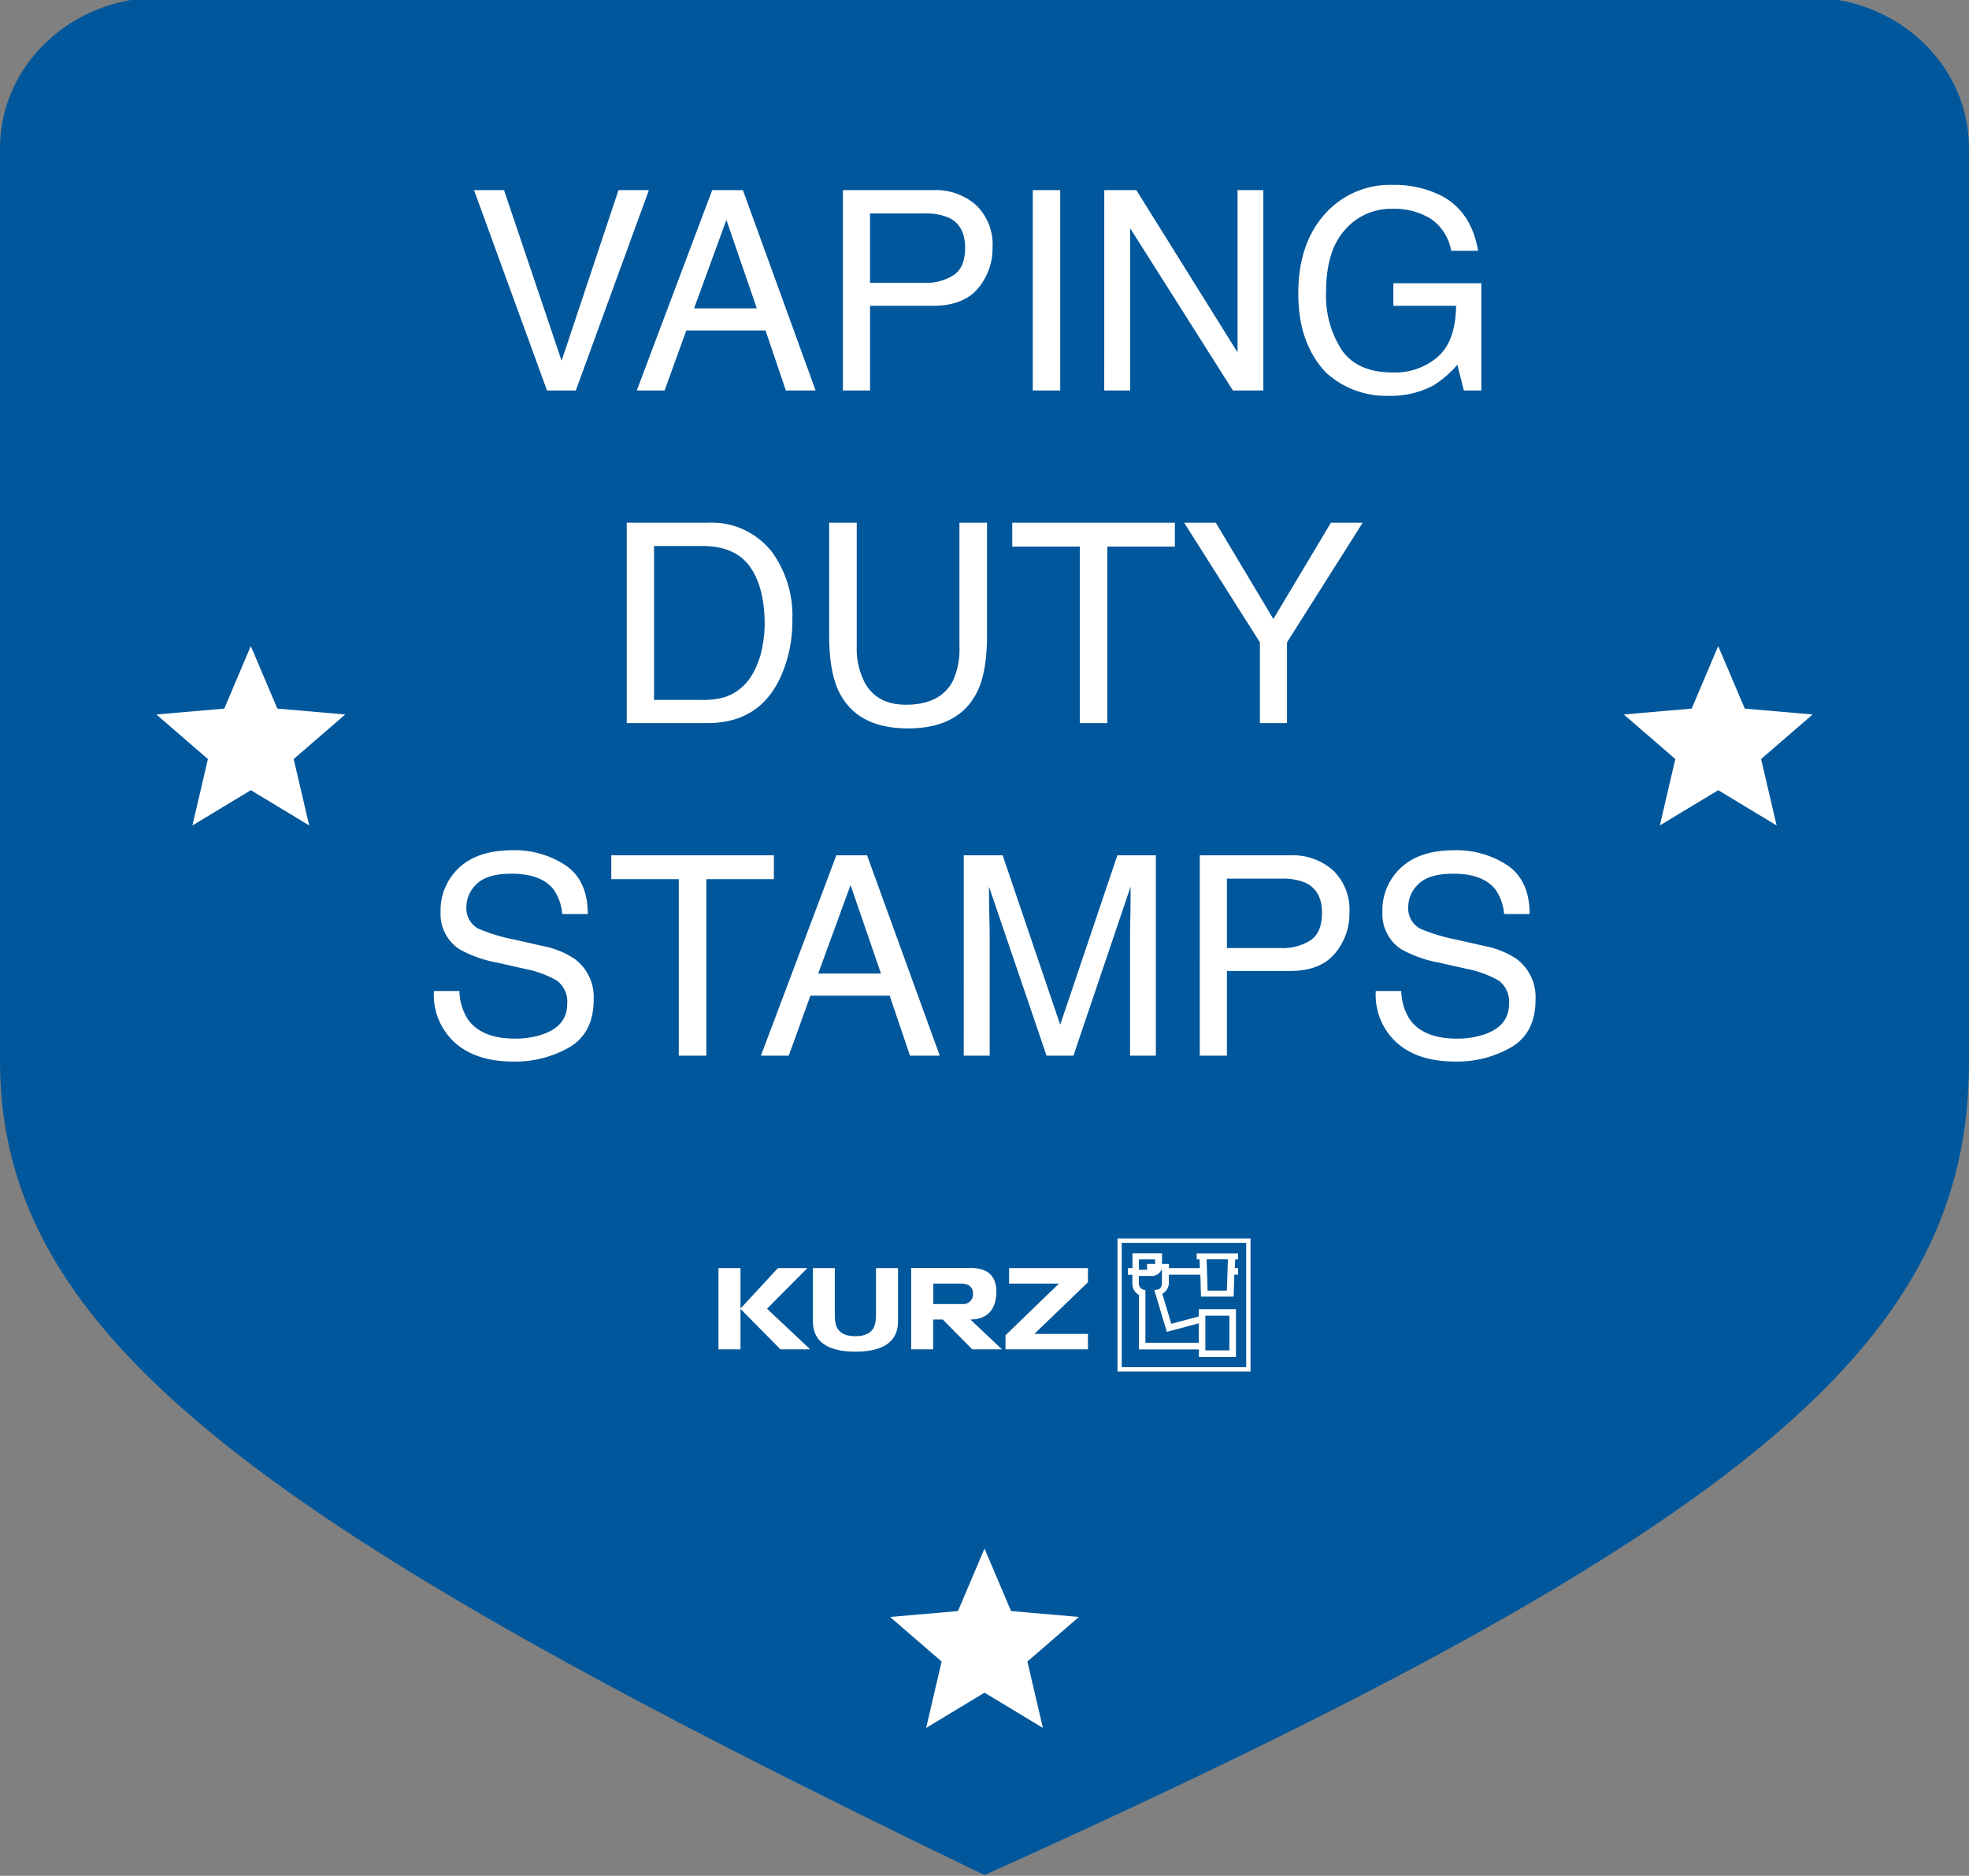 <svg xmlns="http://www.w3.org/2000/svg" xmlns:xlink="http://www.w3.org/1999/xlink" width="296" height="282" viewBox="0 0 296 282">
  <rect x="0" y="0" width="296" height="282" fill="#808080" stroke="none"/>
  <defs>
    <clipPath id="clip-VDS_Logo">
      <rect width="296" height="282"/>
    </clipPath>
  </defs>
  <g id="VDS_Logo" clip-path="url(#clip-VDS_Logo)">
    <g id="Gruppe_5048">
      <g id="Gruppe_5047" transform="translate(16303 -7401)">
        <path id="star_24dp_E8EAED_FILL1_wght300_GRAD-25_opsz24" d="M139.119-796.719l2.328-9.982-7.747-6.7,10.208-.886,3.985-9.4,3.993,9.4,10.2.886-7.747,6.7,2.335,9.982-8.777-5.3Z" transform="translate(-16190.488 8377.91)" fill="#fff"/>
        <path id="Pfad_2187" d="M24,81.506H272c13.255,0,24,10.135,24,22.637V241.458c0,41.673-31.889,70.086-148.011,122.3C39.746,311.544,0,283.131,0,241.458V104.143C0,91.641,10.745,81.506,24,81.506Z" transform="translate(-16303 7319.128)" fill="#01579b"/>
        <path id="Pfad_2226" d="M-72.229-30.126l8.654,25.655,8.552-25.655h4.573L-61.441,0h-4.327L-76.74-30.126Zm38,17.78L-38.8-25.655l-4.86,13.31Zm-6.706-17.78h4.614L-25.389,0h-4.471l-3.056-9.023H-44.83L-48.091,0h-4.184Zm19.646,0H-7.731a9.19,9.19,0,0,1,6.48,2.266A8.223,8.223,0,0,1,1.21-21.492,9.258,9.258,0,0,1-.984-15.35q-2.194,2.615-6.747,2.615h-9.475V0h-4.081Zm18.375,8.654q0-3.322-2.461-4.512a8.886,8.886,0,0,0-3.712-.636h-8.121v10.438h8.121a7.762,7.762,0,0,0,4.46-1.169Q-2.912-18.519-2.912-21.472ZM7.26-30.126h4.122V0H7.26Zm10.746,0h4.819l15.217,24.4v-24.4h3.876V0H37.345L21.9-24.384V0h-3.9Zm43.354-.779A15.476,15.476,0,0,1,68.7-29.265Q73.192-26.906,74.2-21h-4.04A7.337,7.337,0,0,0,67.1-25.809a10.517,10.517,0,0,0-5.845-1.507,9.159,9.159,0,0,0-7.044,3.138q-2.861,3.138-2.861,9.352A14.943,14.943,0,0,0,53.71-6.081q2.358,3.374,7.69,3.374a9.82,9.82,0,0,0,6.757-2.369q2.676-2.369,2.738-7.66H61.462v-3.384H74.689V0H72.064L71.08-3.876A15.472,15.472,0,0,1,67.409-.718,13.759,13.759,0,0,1,60.58.8a13.3,13.3,0,0,1-9.208-3.466q-4.2-4.348-4.2-11.936,0-7.567,4.1-12.038A13.038,13.038,0,0,1,61.359-30.905ZM-42.4,46.514a11.279,11.279,0,0,0,3.4-.431,7.488,7.488,0,0,0,3.9-3.076,12.606,12.606,0,0,0,1.743-4.676,17.835,17.835,0,0,0,.308-3.158q0-5.6-2.225-8.7t-7.167-3.1H-49.68V46.514Zm-11.382-26.64h12.2a11.5,11.5,0,0,1,9.639,4.409,16.256,16.256,0,0,1,3.056,10.192,20.307,20.307,0,0,1-1.8,8.675Q-33.869,50-41.621,50H-53.782Zm34.576,0V38.5a10.954,10.954,0,0,0,1.23,5.455q1.825,3.281,6.152,3.281,5.188,0,7.055-3.548a11.3,11.3,0,0,0,1-5.188V19.874H.379V36.793q0,5.558-1.5,8.552Q-3.866,50.8-11.495,50.8t-10.356-5.455q-1.5-2.994-1.5-8.552V19.874Zm47.824,0v3.589H18.467V50H14.325V23.463H4.173V19.874Zm1.395,0h4.758l8.654,14.479L52.08,19.874h4.778L45.476,37.859V50H41.4V37.859ZM-78.935,90.279a8.233,8.233,0,0,0,1.21,4.163q2.03,2.994,7.157,2.994a12.669,12.669,0,0,0,4.184-.656q3.65-1.271,3.65-4.553a3.93,3.93,0,0,0-1.538-3.507,15.53,15.53,0,0,0-4.881-1.784l-4.081-.923a18.479,18.479,0,0,1-5.66-1.989,6.3,6.3,0,0,1-2.871-5.64,8.684,8.684,0,0,1,2.81-6.665q2.81-2.6,7.957-2.6A13.82,13.82,0,0,1-62.949,71.4q3.312,2.287,3.312,7.311h-3.835A7.549,7.549,0,0,0-64.784,75q-1.866-2.358-6.337-2.358-3.609,0-5.188,1.518a4.75,4.75,0,0,0-1.579,3.527,3.445,3.445,0,0,0,1.846,3.24,27.085,27.085,0,0,0,5.476,1.641l4.225.964a12.944,12.944,0,0,1,4.717,1.907,7.142,7.142,0,0,1,2.871,6.132q0,5-3.64,7.157a16.3,16.3,0,0,1-8.459,2.153q-5.619,0-8.8-2.871a9.687,9.687,0,0,1-3.117-7.731Zm47.271-20.405v3.589H-41.815V100h-4.143V73.463H-56.109V69.874Zm16.1,17.78-4.573-13.31L-25,87.654Zm-6.706-17.78h4.614L-6.727,100H-11.2l-3.056-9.023H-26.168L-29.429,100h-4.184Zm19.154,0H2.728l8.654,25.471,8.593-25.471h5.783V100H21.882V82.22q0-.923.041-3.056t.041-4.573L13.371,100H9.331L.677,74.591v.923q0,1.107.051,3.374T.779,82.22V100h-3.9Zm35.479,0H45.917A9.19,9.19,0,0,1,52.4,72.14a8.223,8.223,0,0,1,2.461,6.368,9.258,9.258,0,0,1-2.194,6.142q-2.194,2.615-6.747,2.615H36.442V100H32.361Zm18.375,8.654q0-3.322-2.461-4.512a8.886,8.886,0,0,0-3.712-.636H36.442V83.819h8.121a7.762,7.762,0,0,0,4.46-1.169Q50.736,81.481,50.736,78.528ZM62.651,90.279a8.233,8.233,0,0,0,1.21,4.163q2.03,2.994,7.157,2.994A12.669,12.669,0,0,0,75.2,96.78q3.65-1.271,3.65-4.553a3.93,3.93,0,0,0-1.538-3.507,15.53,15.53,0,0,0-4.881-1.784l-4.081-.923a18.479,18.479,0,0,1-5.66-1.989,6.3,6.3,0,0,1-2.871-5.64,8.684,8.684,0,0,1,2.81-6.665q2.81-2.6,7.957-2.6A13.82,13.82,0,0,1,78.637,71.4q3.312,2.287,3.312,7.311H78.114A7.549,7.549,0,0,0,76.8,75q-1.866-2.358-6.337-2.358-3.609,0-5.188,1.518A4.75,4.75,0,0,0,63.7,77.688a3.445,3.445,0,0,0,1.846,3.24,27.085,27.085,0,0,0,5.476,1.641l4.225.964a12.944,12.944,0,0,1,4.717,1.907,7.142,7.142,0,0,1,2.871,6.132q0,5-3.64,7.157a16.3,16.3,0,0,1-8.459,2.153q-5.619,0-8.8-2.871a9.687,9.687,0,0,1-3.117-7.731Z" transform="translate(-16155 7459.706)" fill="#fff"/>
        <g id="KURZ_Log_2019_blue_rgb" transform="translate(-16194.992 7587.191)">
          <path id="Rahmen_6_" d="M413.3,0V20h20V0Zm19.347,19.347H413.939V.653h18.708Z" transform="translate(-353.315)" fill="#fff"/>
          <path id="Goldschläger_1_" d="M440.081,17.535l.058-1.321h.435v-.9h-6.226v.9h.435l.044,1.321h-4.644V16.9h-1.045V15.3H424.7v2.235H424v1h.682v1.292a1.952,1.952,0,0,0,.987,1.742v8.186h9.013v1.132h5.573V23.7h-5.588v1.1l-4.136,1.1-1.35-4.514a1.874,1.874,0,0,0,.987-1.582V18.522H434.9l.1,3.295h4.906l.1-3.295h.566v-1l-.493.015Zm-14.427-1.321h2.438V16.9h-1.2v.871h-1.219V16.214Zm13.614,8.476V29.9h-3.614V24.69Zm-4.6,1.132v2.932h-8.026V20.815a.973.973,0,0,1-.987-1v-1.1h1.916a1.53,1.53,0,0,0,1.466-.929h.087v2.032c0,.552-.247,1-1.147,1l1.887,6.3Zm4.224-4.906h-2.9l-.145-4.717h3.193Z" transform="translate(-362.461 -13.079)" fill="#fff"/>
          <g id="KURZ_1_" transform="translate(0 4.441)">
            <path id="Pfad_1933"  d="M309.695,30.7H297.837v2.322h7.5L297.3,40.787v2.119h12.395V40.584H301.64l8.055-7.765Z" transform="translate(-254.15 -30.685)" fill="#fff"/>
            <path id="_x3C_Pfad_x3E__1_" d="M208.5,38.336c3.338-.015,3.846-2.525,3.9-3.89.087-1.771-.552-3.832-3.7-3.846h-9.1V42.821h3.309V38.336h1.437l4.427,4.485h4.47Zm-1.19-2.322h-4.383V32.937h4.209c.8,0,1.756.3,1.756,1.524A1.462,1.462,0,0,1,207.307,36.014Z" transform="translate(-170.63 -30.6)" fill="#fff"/>
            <path id="Pfad_1934" d="M107.278,37.71c0,1.19-.058,3.222-3.091,3.222s-3.091-2.017-3.091-3.222V30.7H97.8v7.837c0,1.364.174,4.717,6.4,4.717s6.4-3.353,6.4-4.717V30.7h-3.309v7.01Z" transform="translate(-83.606 -30.685)" fill="#fff"/>
            <path id="Pfad_1935"  d="M13.353,30.7H8.926L3.309,36.781V30.7H0V42.906H3.309V36.825l6.009,6.081h4.47L7.3,36.8Z" transform="translate(0 -30.685)" fill="#fff"/>
          </g>
        </g>
        <path id="star_24dp_E8EAED_FILL1_wght300_GRAD-25_opsz24-2" d="M139.119-796.719l2.328-9.982-7.747-6.7,10.208-.886,3.985-9.4,3.993,9.4,10.2.886-7.747,6.7,2.335,9.982-8.777-5.3Z" transform="translate(-16413.191 8321.813)" fill="#fff"/>
        <path id="star_24dp_E8EAED_FILL1_wght300_GRAD-25_opsz24-3" d="M139.119-796.719l2.328-9.982-7.747-6.7,10.208-.886,3.985-9.4,3.993,9.4,10.2.886-7.747,6.7,2.335,9.982-8.777-5.3Z" transform="translate(-16192.595 8321.813)" fill="#fff"/>
        <path id="star_24dp_E8EAED_FILL1_wght300_GRAD-25_opsz24-4"  d="M139.119-796.719l2.328-9.982-7.747-6.7,10.208-.886,3.985-9.4,3.993,9.4,10.2.886-7.747,6.7,2.335,9.982-8.777-5.3Z" transform="translate(-16302.893 8457.486)" fill="#fff"/>
      </g>
    </g>
  </g>
</svg>
